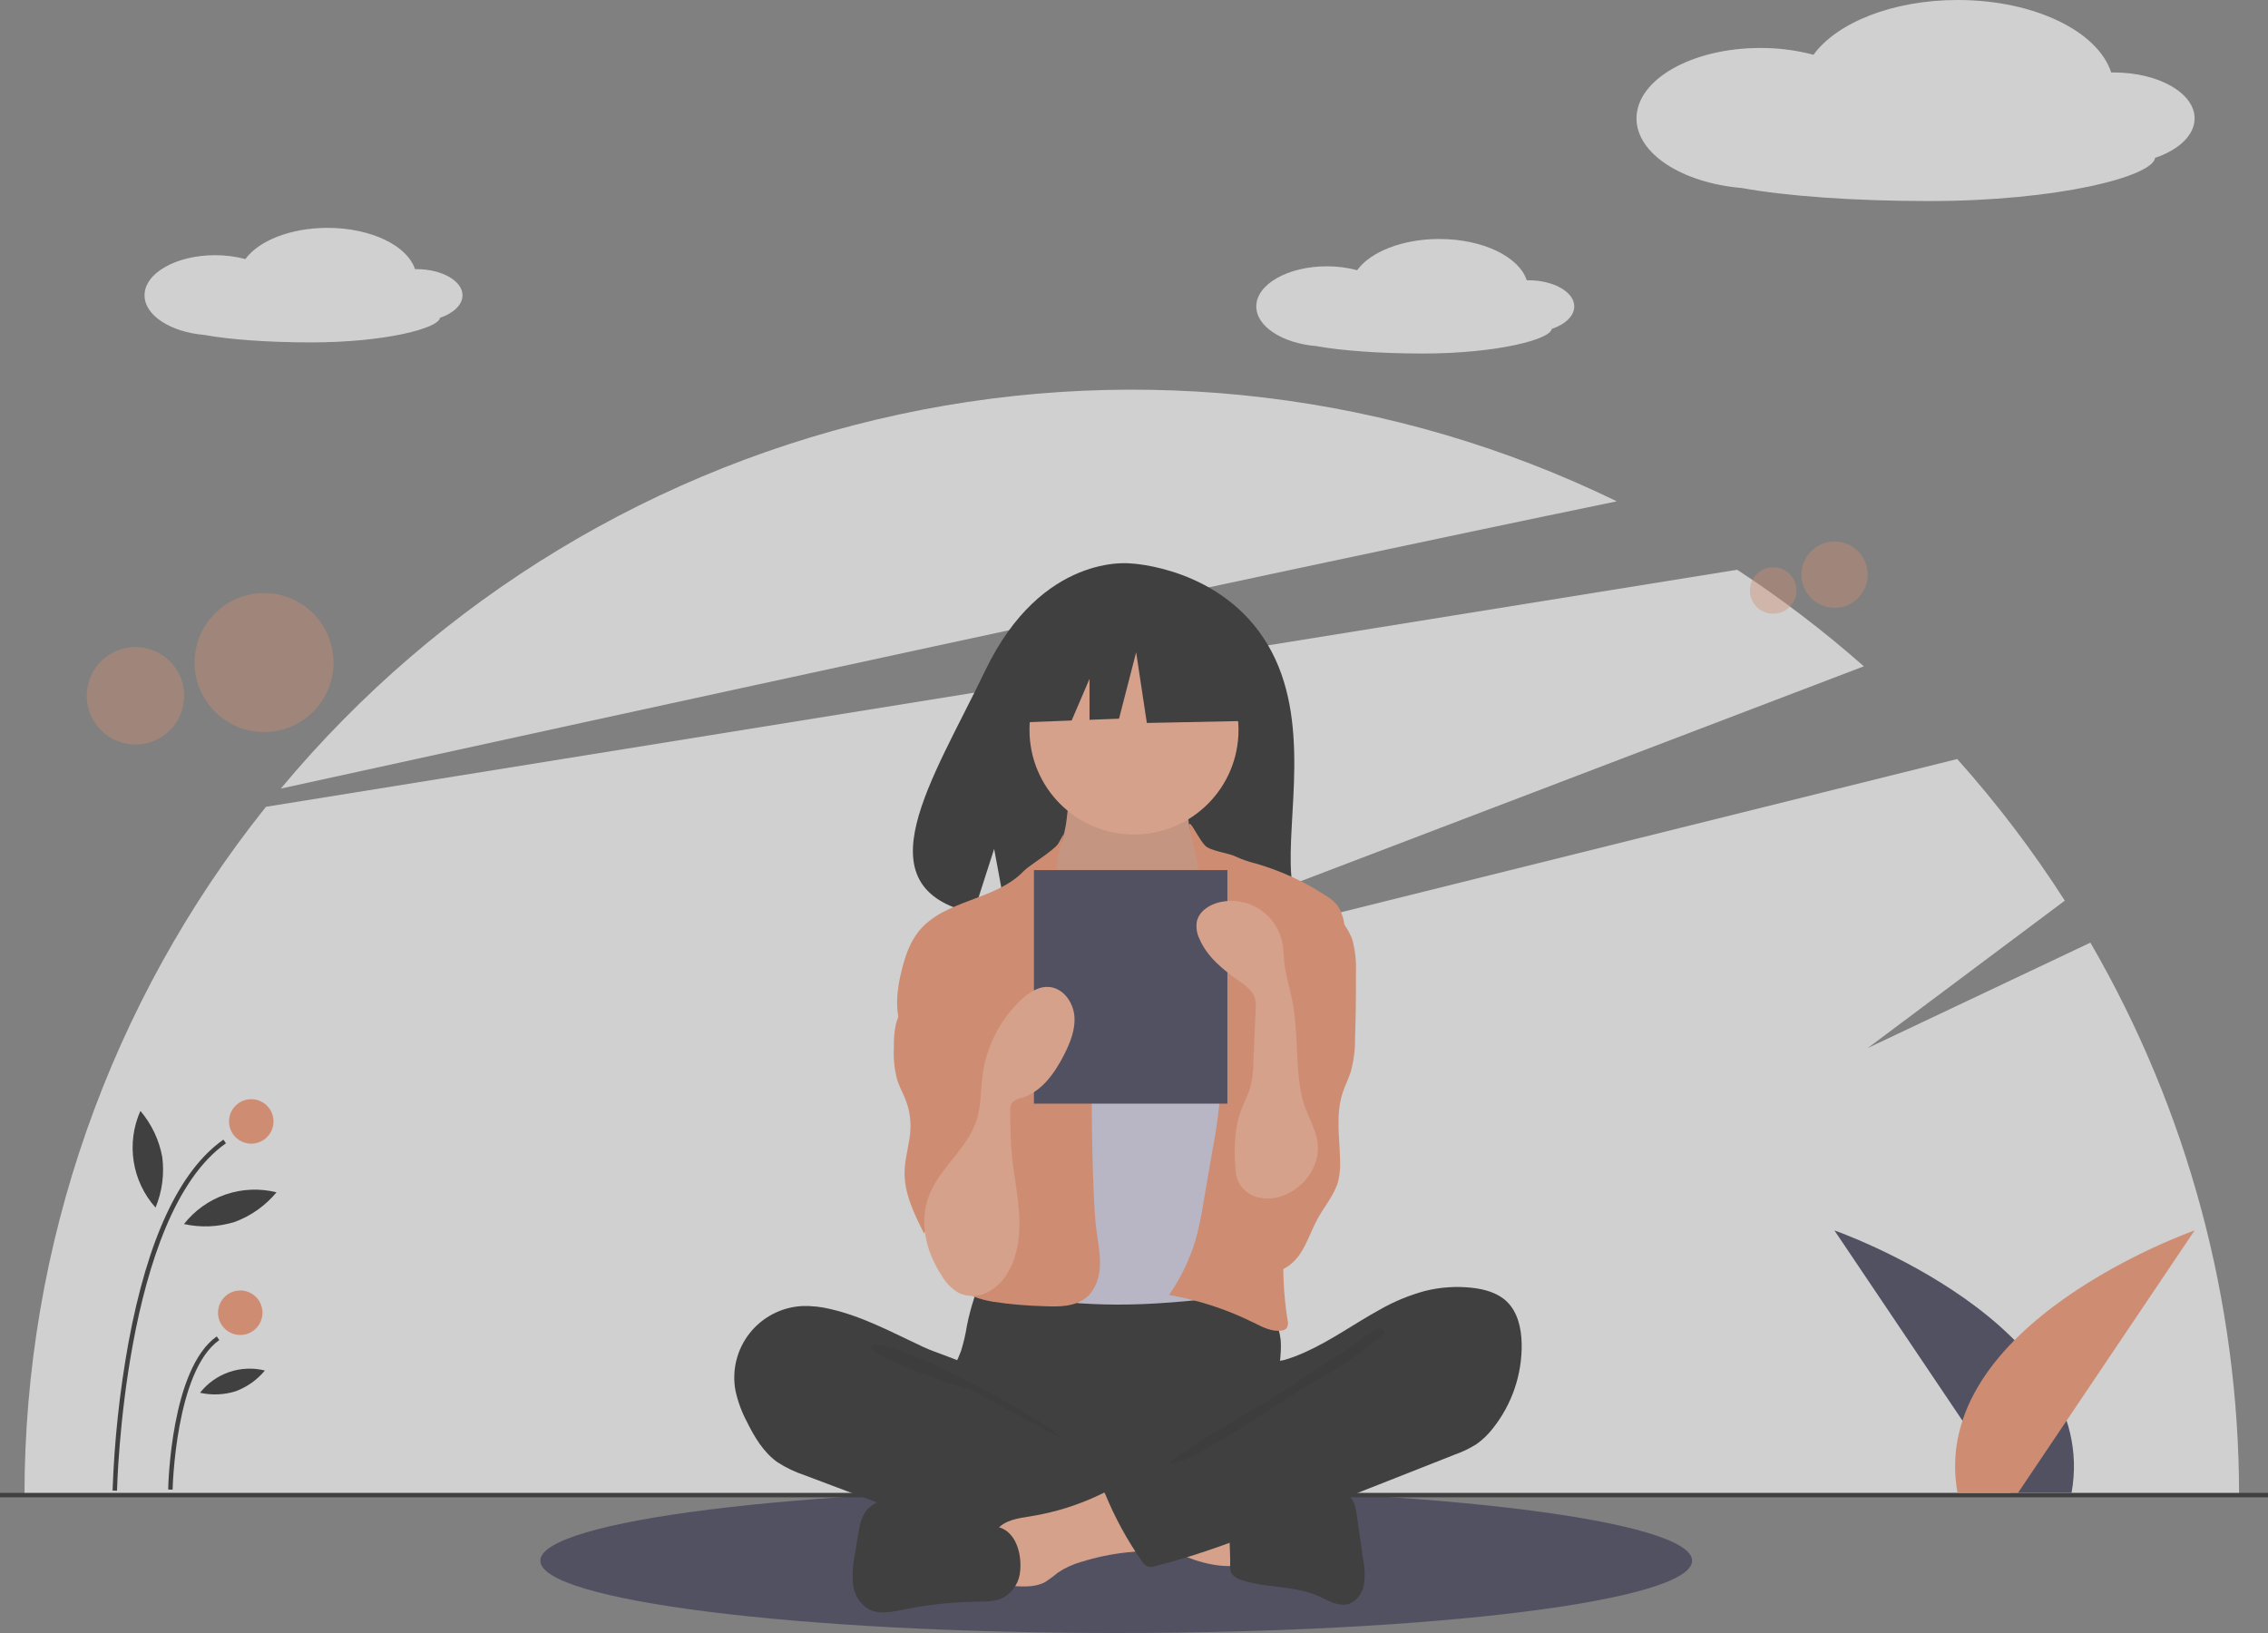 <svg width="600" height="432" viewBox="0 0 600 432" fill="none" xmlns="http://www.w3.org/2000/svg">
<rect x="0" y="0" width="600" height="432" fill="#808080" stroke="none"/>
<g clip-path="url(#clip0_733_25465)">
<g opacity="0.7">
<path d="M295.295 432C379.437 432 447.648 423.438 447.648 412.877C447.648 402.315 379.437 393.754 295.295 393.754C211.152 393.754 142.941 402.315 142.941 412.877C142.941 423.438 211.152 432 295.295 432Z" fill="#3F3D56"/>
<path d="M553.015 249.368L494.117 277.251L546.244 238.259C537.772 225.032 528.254 212.504 517.783 200.797L262.353 264.302L493.079 176.268C482.535 166.963 471.338 158.426 459.574 150.723L70.359 213.433C29.034 265.124 6.506 329.333 6.475 395.519H592.349C592.325 344.188 578.757 293.773 553.015 249.368Z" fill="#F2F2F2"/>
<path d="M427.72 132.618C368.793 103.949 301.962 95.857 237.898 109.632C173.835 123.407 116.232 158.255 74.288 208.613C166.304 188.446 326.51 153.536 427.72 132.618Z" fill="#F2F2F2"/>
<path opacity="0.4" d="M485.341 160.798C490.188 160.798 494.117 156.867 494.117 152.019C494.117 147.17 490.188 143.24 485.341 143.24C480.494 143.24 476.564 147.17 476.564 152.019C476.564 156.867 480.494 160.798 485.341 160.798Z" fill="#F0936C"/>
<path opacity="0.4" d="M469.098 162.37C472.498 162.37 475.255 159.613 475.255 156.211C475.255 152.81 472.498 150.053 469.098 150.053C465.698 150.053 462.941 152.81 462.941 156.211C462.941 159.613 465.698 162.37 469.098 162.37Z" fill="#F0936C"/>
<path opacity="0.4" d="M69.854 193.669C80.006 193.669 88.235 185.437 88.235 175.283C88.235 165.128 80.006 156.897 69.854 156.897C59.702 156.897 51.473 165.128 51.473 175.283C51.473 185.437 59.702 193.669 69.854 193.669Z" fill="#F0936C"/>
<path opacity="0.4" d="M35.836 196.961C42.957 196.961 48.73 191.187 48.73 184.064C48.73 176.94 42.957 171.166 35.836 171.166C28.714 171.166 22.941 176.94 22.941 184.064C22.941 191.187 28.714 196.961 35.836 196.961Z" fill="#F0936C"/>
<path d="M600 394.93H0V396.107H600V394.93Z" fill="#252525"/>
<path d="M532.024 394.93L485.294 325.501C485.294 325.501 556.062 350.214 548.031 394.932L532.024 394.93Z" fill="#3F3D56"/>
<path d="M533.859 394.93L580.592 325.501C580.592 325.501 509.823 350.214 517.855 394.932L533.859 394.93Z" fill="#F0936C"/>
<path d="M122.353 78.122C122.353 74.299 116.907 71.2 110.182 71.2C110.049 71.2 109.918 71.2 109.786 71.206C107.758 64.988 98.172 60.279 86.651 60.279C76.849 60.279 68.448 63.688 64.91 68.535C62.296 67.843 59.603 67.497 56.899 67.508C46.592 67.508 38.236 72.26 38.236 78.121C38.236 83.445 45.131 87.854 54.12 88.616C60.653 89.811 70.856 90.58 82.323 90.58C101.792 90.58 116.037 86.865 116.394 84.073C119.962 82.867 122.353 80.653 122.353 78.122Z" fill="#F2F2F2"/>
<path d="M416.471 81.064C416.471 77.242 411.025 74.142 404.3 74.142C404.167 74.142 404.035 74.142 403.903 74.148C401.876 67.93 392.289 63.222 380.769 63.222C370.966 63.222 362.565 66.631 359.027 71.477C356.414 70.785 353.72 70.44 351.016 70.451C340.709 70.451 332.353 75.202 332.353 81.064C332.353 86.388 339.248 90.796 348.238 91.559C354.77 92.753 364.973 93.523 376.441 93.523C395.909 93.523 410.155 89.808 410.512 87.015C414.079 85.809 416.471 83.596 416.471 81.064Z" fill="#F2F2F2"/>
<path d="M580.588 31.318C580.588 24.608 571.023 19.168 559.224 19.168C558.99 19.168 558.76 19.174 558.527 19.178C554.969 8.264 538.143 -0.001 517.922 -0.001C500.716 -0.002 485.967 5.983 479.756 14.49C475.168 13.276 470.441 12.67 465.695 12.69C447.603 12.69 432.937 21.03 432.937 31.319C432.937 40.664 445.04 48.401 460.818 49.741C472.283 51.838 490.193 53.187 510.321 53.187C544.493 53.187 569.497 46.667 570.124 41.766C576.39 39.647 580.588 35.761 580.588 31.318Z" fill="#F2F2F2"/>
<path d="M335.394 170.58C323.227 150.015 299.154 149.057 299.154 149.057C299.154 149.057 275.697 146.056 260.651 177.377C246.626 206.57 227.269 234.757 257.535 241.591L263.002 224.57L266.386 242.858C270.695 243.168 275.018 243.242 279.335 243.08C311.748 242.028 342.616 243.385 341.623 231.752C340.302 216.285 347.102 190.368 335.394 170.58Z" fill="#252525"/>
<path d="M255.805 350.677C255.448 352.939 254.929 355.173 254.253 357.361C253.488 359.502 252.316 361.482 251.62 363.646C249.4 370.543 252.48 378.233 257.39 383.556C261.651 388.153 267.151 391.42 273.226 392.961C277.699 393.92 282.261 394.4 286.835 394.395C299.484 394.824 312.458 395.208 324.443 391.146C328.23 389.828 331.887 388.164 335.369 386.176C336.469 385.652 337.437 384.89 338.204 383.944C339.007 382.558 339.364 380.959 339.227 379.363C339.201 374 338.113 368.66 338.367 363.308C338.511 360.34 339.066 357.375 338.793 354.42C338.416 351.059 337.009 347.896 334.766 345.366C332.523 342.835 329.552 341.06 326.261 340.284C322.861 339.553 319.335 339.951 315.873 340.284C306.887 341.147 297.862 341.551 288.835 341.492C279.612 341.433 270.446 340.026 261.269 339.878C258.556 339.834 258.61 340.672 257.747 343.299C256.953 345.717 256.305 348.181 255.805 350.677Z" fill="#252525"/>
<path d="M281.978 218.238C281.535 220.559 281.056 222.965 279.661 224.873C278.056 227.071 275.44 228.322 273.715 230.423C271.117 233.584 270.967 238.033 270.956 242.126C270.947 245.896 271.023 249.918 273.125 253.047C274.621 254.991 276.478 256.629 278.594 257.87C286.476 263.183 294.995 268.592 304.498 268.764C308.436 268.837 312.658 267.82 315.249 264.853C316.368 263.459 317.248 261.889 317.853 260.207C320.283 254.215 321.756 247.879 322.218 241.429C322.568 238.397 322.285 235.325 321.387 232.409C320.233 229.189 317.898 226.539 316.355 223.486C314.531 219.856 313.864 215.753 314.444 211.731C314.521 211.448 314.497 211.148 314.377 210.88C314.25 210.737 314.092 210.625 313.915 210.553C313.737 210.481 313.546 210.451 313.355 210.465L294.51 209.108C292.755 209.021 291.008 208.821 289.278 208.509C288.263 208.303 285.579 206.859 284.611 207.243C282.817 207.957 282.346 216.312 281.978 218.238Z" fill="#FAAF90"/>
<path opacity="0.1" d="M281.978 218.238C281.535 220.559 281.056 222.965 279.661 224.873C278.056 227.071 275.44 228.322 273.715 230.423C271.117 233.584 270.967 238.033 270.956 242.126C270.947 245.896 271.023 249.918 273.125 253.047C274.621 254.991 276.478 256.629 278.594 257.87C286.476 263.183 294.995 268.592 304.498 268.764C308.436 268.837 312.658 267.82 315.249 264.853C316.368 263.459 317.248 261.889 317.853 260.207C320.283 254.215 321.756 247.879 322.218 241.429C322.568 238.397 322.285 235.325 321.387 232.409C320.233 229.189 317.898 226.539 316.355 223.486C314.531 219.856 313.864 215.753 314.444 211.731C314.521 211.448 314.497 211.148 314.377 210.88C314.25 210.737 314.092 210.625 313.915 210.553C313.737 210.481 313.546 210.451 313.355 210.465L294.51 209.108C292.755 209.021 291.008 208.821 289.278 208.509C288.263 208.303 285.579 206.859 284.611 207.243C282.817 207.957 282.346 216.312 281.978 218.238Z" fill="black"/>
<path d="M300 220.764C315.269 220.764 327.647 208.383 327.647 193.11C327.647 177.837 315.269 165.456 300 165.456C284.731 165.456 272.353 177.837 272.353 193.11C272.353 208.383 284.731 220.764 300 220.764Z" fill="#FAAF90"/>
<path d="M285.856 255.05C287.222 256.632 288.868 257.948 290.712 258.931C292.635 259.726 294.699 260.119 296.779 260.087C301.763 260.227 307.166 259.314 310.633 255.73C315.102 251.11 314.954 243.659 318.458 238.269C318.74 237.78 319.125 237.359 319.586 237.034C320.174 236.714 320.838 236.561 321.506 236.592C325.93 236.551 329.784 239.421 333.258 242.156C334.895 243.283 336.3 244.715 337.396 246.373C338.084 247.715 338.555 249.158 338.792 250.648C340.517 259.076 341.077 267.692 341.631 276.277C341.938 281.019 342.245 285.765 342.222 290.517C342.147 306.171 338.509 321.564 334.892 336.794C334.425 338.757 333.788 340.951 332.004 341.891C331.208 342.249 330.354 342.457 329.483 342.506C319.123 343.724 308.74 344.943 298.309 345.103C294.238 345.167 290.169 345.068 286.103 344.808C285.403 344.799 284.708 344.678 284.046 344.449C283.148 344.018 282.376 343.362 281.805 342.546C276.163 335.434 275.83 325.602 275.866 316.523C275.954 294.325 276.747 272.146 278.244 249.983C278.368 248.154 278.395 245.932 277.078 244.494C279.644 248.297 282.585 251.834 285.856 255.05Z" fill="#D0CDE1"/>
<path d="M280 223.118C279.067 224.809 272.182 229.007 270.853 230.409C263.428 238.238 249.874 237.945 243.083 246.331C240.695 249.281 239.453 252.988 238.539 256.674C237.247 261.886 236.559 267.569 238.722 272.487C240.803 277.217 245.185 280.486 248.16 284.71C251.427 289.349 252.895 294.981 254.303 300.479C255.342 304.537 256.389 308.698 255.985 312.865C255.524 317.606 253.232 321.944 251.877 326.513C250.522 331.082 250.289 336.515 253.42 340.109C255.72 342.745 259.328 343.79 262.776 344.379C267.193 345.042 271.647 345.43 276.113 345.54C280.055 345.714 284.4 345.748 287.431 343.22C289.819 341.226 290.861 337.989 290.996 334.877C291.131 331.766 290.483 328.682 290.078 325.594C289.658 322.392 289.496 319.164 289.361 315.942C288.755 301.467 288.672 286.985 289.113 272.493C289.335 269.481 289.188 266.453 288.674 263.477C287.828 259.6 285.734 256.135 283.985 252.573C280.492 245.864 278.91 238.324 279.412 230.776C279.941 223.011 283.324 217.102 280 223.118Z" fill="#F0936C"/>
<path d="M318.824 223.706C320.246 225.168 325.079 225.65 326.888 226.592C328.59 227.378 330.366 227.993 332.19 228.428C338.79 230.332 345.067 233.214 350.814 236.978C352.008 237.676 353.064 238.589 353.928 239.669C354.838 241.151 355.425 242.81 355.648 244.535C356.534 248.924 357.424 253.367 357.226 257.841C357.014 262.59 355.584 267.188 354.168 271.725L348.865 288.677C344.908 301.33 340.926 314.108 339.813 327.318C339.197 334.639 339.471 342.008 340.628 349.264C340.737 349.617 340.769 349.989 340.723 350.356C340.677 350.722 340.554 351.075 340.361 351.389C340.011 351.735 339.552 351.946 339.063 351.987C336.504 352.387 334.029 351.082 331.706 349.927C324.622 346.4 317.061 343.926 309.262 342.581C312.31 338.176 314.663 333.328 316.236 328.207C317.128 324.955 317.83 321.654 318.338 318.321L320.804 304.056C321.807 298.842 322.514 293.575 322.919 288.28C323.106 286.294 322.99 284.29 322.576 282.338C322.008 280.48 321.254 278.684 320.325 276.978C316.261 268.523 314.354 258.873 315.953 249.629C316.652 245.583 318.012 241.532 317.445 237.466C316.899 233.556 317.466 230.517 316.464 226.649C312.353 210.761 316.148 220.956 318.824 223.706Z" fill="#F0936C"/>
<path d="M243.012 259.702C241.16 263.547 238.062 266.823 237.009 270.96C236.598 272.893 236.423 274.868 236.485 276.844C236.302 279.821 236.597 282.808 237.357 285.691C237.946 287.516 238.903 289.198 239.593 290.986C240.554 293.484 240.983 296.156 240.85 298.83C240.664 302.534 239.406 306.131 239.308 309.838C239.154 315.667 241.85 321.149 244.481 326.355C245.142 324.714 246.154 323.237 247.446 322.029C248.738 320.821 250.278 319.909 251.959 319.359C253.64 318.808 255.421 318.632 257.177 318.842C258.933 319.053 260.622 319.645 262.126 320.577C262.728 319.836 263.014 318.888 262.92 317.938C263.115 311.174 263.302 304.409 263.483 297.644C263.77 287.181 264.039 276.58 261.634 266.393C260.547 261.795 258.857 257.213 255.758 253.647C254.126 251.769 248.587 246.821 245.908 248.926C244.704 249.872 244.985 252.447 244.794 253.752C244.506 255.814 243.905 257.821 243.012 259.702Z" fill="#F0936C"/>
<path d="M357.769 248.618C358.514 251.391 358.833 254.261 358.715 257.13C358.751 262.977 358.673 268.824 358.483 274.671C358.512 277.669 358.129 280.657 357.344 283.551C356.746 285.432 355.822 287.198 355.205 289.073C353.353 294.694 354.365 300.79 354.524 306.706C354.636 308.621 354.472 310.542 354.038 312.41C353.061 316.078 350.434 319.042 348.602 322.365C346.861 325.518 345.81 329.054 343.729 332.004C341.648 334.953 338.05 337.281 334.562 336.377C331.918 335.692 330.04 333.352 328.741 330.949C325.906 325.668 324.936 319.583 325.989 313.681C327.293 306.501 331.51 300.131 333.03 292.993C335.119 283.191 331.945 273.076 332.04 263.055C331.997 261.484 332.21 259.917 332.67 258.414C333.468 256.121 335.181 254.297 336.763 252.462C338.741 250.167 340.578 247.755 342.265 245.239C343.398 243.549 344.94 239.202 346.946 238.836C351.433 238.034 356.656 245.152 357.769 248.618Z" fill="#F0936C"/>
<path d="M219.741 346.318C217.261 345.694 214.706 345.422 212.151 345.51C209.465 345.659 206.843 346.377 204.457 347.618C202.071 348.859 199.976 350.594 198.312 352.707C196.648 354.821 195.453 357.264 194.807 359.875C194.16 362.486 194.076 365.205 194.561 367.851C195.181 370.716 196.193 373.482 197.569 376.07C199.582 380.156 201.996 384.233 205.724 386.853C207.969 388.293 210.387 389.444 212.92 390.279L232.549 397.676C235.436 398.764 238.324 399.852 241.243 400.861C255.894 405.926 271.168 408.964 286.641 409.889C291.35 410.33 296.097 410.089 300.737 409.174C301.858 409.028 302.886 408.472 303.623 407.614C303.997 406.962 304.218 406.233 304.268 405.483L305.475 397.025C305.745 395.847 305.71 394.62 305.372 393.459C304.819 392.038 303.432 391.144 302.11 390.384C289.205 382.97 274.138 378.881 263.276 368.706C260.719 366.31 258.579 362.513 255.472 360.886C251.948 359.041 247.8 357.988 244.158 356.287C236.196 352.574 228.37 348.302 219.741 346.318Z" fill="#252525"/>
<path opacity="0.1" d="M239.338 357.72C246.276 359.894 275.567 374.96 280.588 380.22C279.919 380.463 257.085 367.663 256.396 367.457C250.115 365.732 243.965 363.564 237.991 360.969C236.801 360.419 230.261 357.832 230.558 356.33C230.892 354.636 238.106 357.334 239.338 357.72Z" fill="black"/>
<path d="M325.893 414.278C326.286 414.307 326.677 414.192 326.992 413.954C327.131 413.776 327.232 413.573 327.292 413.355C327.351 413.138 327.366 412.911 327.336 412.688C327.326 408.847 327.315 405.006 327.304 401.165C323.991 399.586 320.286 399.08 316.649 398.594L299.679 396.325C300.069 396.378 297.026 403.636 297.492 404.605C298.315 406.313 304.599 407.827 306.377 408.634C312.54 411.438 318.948 414.52 325.893 414.278Z" fill="#FAAF90"/>
<path d="M272.649 401.126C269.446 401.636 265.866 402.087 263.795 404.583C261.163 407.746 262.283 412.463 263.539 416.382C263.615 416.888 263.792 417.374 264.059 417.81C264.326 418.247 264.678 418.625 265.094 418.922C265.51 419.22 265.982 419.431 266.481 419.543C266.98 419.655 267.497 419.666 268 419.574C270.922 419.76 274.032 419.904 276.585 418.47C277.741 417.706 278.855 416.879 279.92 415.991C281.803 414.738 283.872 413.792 286.051 413.187C290.057 411.927 294.181 411.077 298.359 410.65C300.005 410.575 301.635 410.287 303.207 409.795C303.993 409.542 304.71 409.111 305.302 408.536C305.894 407.96 306.346 407.257 306.622 406.479C307.213 404.385 305.997 402.25 304.83 400.413C303.486 398.008 301.741 395.849 299.67 394.032C296.509 391.575 294.944 393.458 291.76 395.033C285.731 398.01 279.289 400.064 272.649 401.126Z" fill="#FAAF90"/>
<path d="M264.277 404.012L243.932 397.997C241.492 397.147 238.943 396.653 236.362 396.529C235.07 396.476 233.781 396.7 232.582 397.185C231.383 397.67 230.301 398.405 229.409 399.342C227.832 401.194 227.38 403.725 226.987 406.127L226.147 411.264C225.585 413.853 225.427 416.513 225.676 419.151C225.811 420.47 226.245 421.741 226.945 422.867C227.646 423.994 228.594 424.945 229.717 425.65C232.532 427.186 235.983 426.435 239.125 425.793C245.471 424.495 251.927 423.803 258.404 423.725C260.84 423.695 263.393 423.725 265.545 422.586C266.794 421.845 267.843 420.811 268.601 419.572C269.36 418.334 269.804 416.929 269.896 415.479C270.295 411.091 268.833 405.36 264.277 404.012Z" fill="#252525"/>
<path d="M333.889 398.771C336.526 398.309 338.858 396.809 341.382 395.924C344.939 394.682 348.794 394.682 352.56 394.692C353.947 394.565 355.342 394.844 356.573 395.495C358.233 396.601 358.659 398.813 358.94 400.788L360.644 412.702C361.099 414.925 361.147 417.212 360.783 419.452C360.284 421.66 358.777 423.789 356.588 424.358C353.928 425.05 351.32 423.35 348.808 422.234C342.53 419.442 335.232 420.156 328.686 418.07C327.472 417.683 326.171 417.09 325.675 415.916C325.451 415.254 325.371 414.552 325.441 413.857C325.552 410.028 324.745 404.799 325.898 401.138C326.935 397.846 330.948 398.771 333.889 398.771Z" fill="#252525"/>
<path d="M376.942 341.522C381.007 340.502 385.222 340.214 389.388 340.672C392.714 341.039 396.142 341.965 398.572 344.268C401.529 347.072 402.479 351.408 402.558 355.482C402.688 363.597 399.997 371.506 394.945 377.857C393.711 379.463 392.244 380.876 390.592 382.048C388.811 383.163 386.912 384.078 384.93 384.777L340.972 402.12C329.411 406.682 317.802 411.258 305.74 414.265C305.41 414.425 305.052 414.516 304.687 414.535C304.321 414.554 303.955 414.5 303.611 414.375C303.267 414.25 302.951 414.058 302.682 413.809C302.413 413.561 302.197 413.261 302.045 412.928C298.194 407.425 294.963 401.513 292.411 395.299C292.29 395.151 292.207 394.977 292.168 394.79C292.128 394.603 292.135 394.41 292.186 394.226C292.238 394.042 292.333 393.874 292.463 393.734C292.594 393.595 292.756 393.489 292.936 393.426L324.027 375.555C326.306 374.365 328.431 372.9 330.354 371.193C331.698 369.891 332.798 368.358 333.603 366.669C334.247 365.322 334.307 362.145 335.131 361.15C335.938 360.175 338.694 360.099 339.968 359.716C341.764 359.166 343.522 358.501 345.233 357.726C352.188 354.613 358.381 350.092 365.048 346.449C368.788 344.309 372.785 342.654 376.942 341.522Z" fill="#252525"/>
<path opacity="0.1" d="M359.317 354.866C353.975 358.88 347.059 362.568 341.765 366.687C339.958 368.093 309.838 385.036 309.412 387.281C314.35 388.113 345.813 366.096 350.315 363.9C354.817 361.704 358.807 358.605 362.761 355.531C363.769 354.747 368.04 352.391 365.15 351.517C363.517 351.022 360.52 354.064 359.317 354.866Z" fill="black"/>
<path d="M330.014 168.599L306.233 156.138L273.392 161.235L266.597 191.255L283.508 190.604L288.233 179.576V190.423L296.038 190.122L300.568 172.564L303.398 191.255L331.145 190.688L330.014 168.599Z" fill="#252525"/>
<path d="M324.706 230.179H273.529V291.961H324.706V230.179Z" fill="#3F3D56"/>
<path d="M249.235 337.633C250.311 339.463 251.84 340.984 253.674 342.051C254.877 342.6 256.191 342.868 257.513 342.832C258.836 342.797 260.133 342.46 261.305 341.846C263.646 340.59 265.562 338.668 266.812 336.323C269.396 331.758 269.932 326.295 269.609 321.058C269.286 315.821 268.169 310.665 267.675 305.441C267.314 301.645 267.286 297.825 267.256 294.012C267.166 293.21 267.333 292.4 267.734 291.7C268.425 291.012 269.319 290.566 270.284 290.427C275.5 288.877 278.963 283.986 281.445 279.142C283.103 275.908 284.544 272.372 284.224 268.751C283.904 265.13 281.303 261.488 277.688 261.114C274.708 260.809 271.956 262.703 269.807 264.79C264.384 270.087 260.898 277.055 259.911 284.572C259.439 288.254 259.575 292.035 258.573 295.608C256.436 303.24 249.749 307.918 246.417 314.784C242.746 322.35 244.773 330.94 249.235 337.633Z" fill="#FAAF90"/>
<path d="M347.642 308.481C346.881 310.251 345.774 311.85 344.385 313.185C342.997 314.52 341.355 315.563 339.557 316.252C337.322 317.15 334.857 317.301 332.529 316.682C331.375 316.362 330.31 315.78 329.417 314.981C328.524 314.182 327.827 313.188 327.38 312.076C327.024 310.956 326.829 309.79 326.8 308.615C326.466 303.469 326.595 298.167 328.464 293.361C329.184 291.508 330.157 289.749 330.725 287.844C331.284 285.642 331.57 283.381 331.576 281.11L332.191 267.069C332.292 266.05 332.222 265.02 331.982 264.024C331.37 261.992 329.472 260.673 327.73 259.461C323.526 256.535 319.367 253.121 317.329 248.419C316.629 247.003 316.378 245.407 316.611 243.845C317.184 241.057 319.999 239.252 322.779 238.644C324.598 238.246 326.479 238.221 328.308 238.569C330.137 238.918 331.877 239.633 333.422 240.672C334.968 241.711 336.287 243.053 337.3 244.615C338.314 246.178 339 247.929 339.319 249.765C339.594 251.349 339.59 252.968 339.751 254.568C340.093 257.962 341.17 261.234 341.843 264.579C343.503 272.816 342.643 281.331 344.284 289.567C345.656 296.453 350.831 300.947 347.642 308.481Z" fill="#FAAF90"/>
<path d="M30.959 394.353L29.783 394.33C30.237 381.246 31.632 368.211 33.957 355.327C39.045 327.742 47.504 309.626 59.1 301.481L59.775 302.445C32.688 321.475 30.974 393.629 30.959 394.353Z" fill="#252525"/>
<path d="M45.665 394.072L44.489 394.049C44.514 392.746 45.253 362.034 57.337 353.543L58.013 354.506C46.412 362.653 45.671 393.76 45.665 394.072Z" fill="#252525"/>
<path d="M66.471 302.552C69.72 302.552 72.353 299.918 72.353 296.668C72.353 293.419 69.72 290.784 66.471 290.784C63.222 290.784 60.589 293.419 60.589 296.668C60.589 299.918 63.222 302.552 66.471 302.552Z" fill="#F0936C"/>
<path d="M63.558 353.155C66.807 353.155 69.441 350.52 69.441 347.271C69.441 344.021 66.807 341.386 63.558 341.386C60.309 341.386 57.675 344.021 57.675 347.271C57.675 350.52 60.309 353.155 63.558 353.155Z" fill="#F0936C"/>
<path d="M42.924 306.079C43.513 310.617 42.901 315.231 41.148 319.458C38.086 316.035 36.079 311.799 35.369 307.261C34.659 302.723 35.275 298.076 37.145 293.881C40.106 297.37 42.099 301.577 42.924 306.079Z" fill="#252525"/>
<path d="M62.152 323.233C57.786 324.605 53.137 324.806 48.67 323.815C51.506 320.203 55.327 317.488 59.67 315.998C64.014 314.508 68.696 314.305 73.152 315.416C70.233 318.94 66.44 321.636 62.152 323.233Z" fill="#252525"/>
<path d="M62.367 368.041C59.308 369.003 56.049 369.143 52.917 368.449C54.906 365.917 57.583 364.014 60.628 362.97C63.673 361.925 66.954 361.783 70.078 362.561C68.032 365.032 65.373 366.921 62.367 368.041Z" fill="#252525"/>
</g>
</g>
<defs>
<clipPath id="clip0_733_25465">
<rect width="600" height="432" fill="white"/>
</clipPath>
</defs>
</svg>
